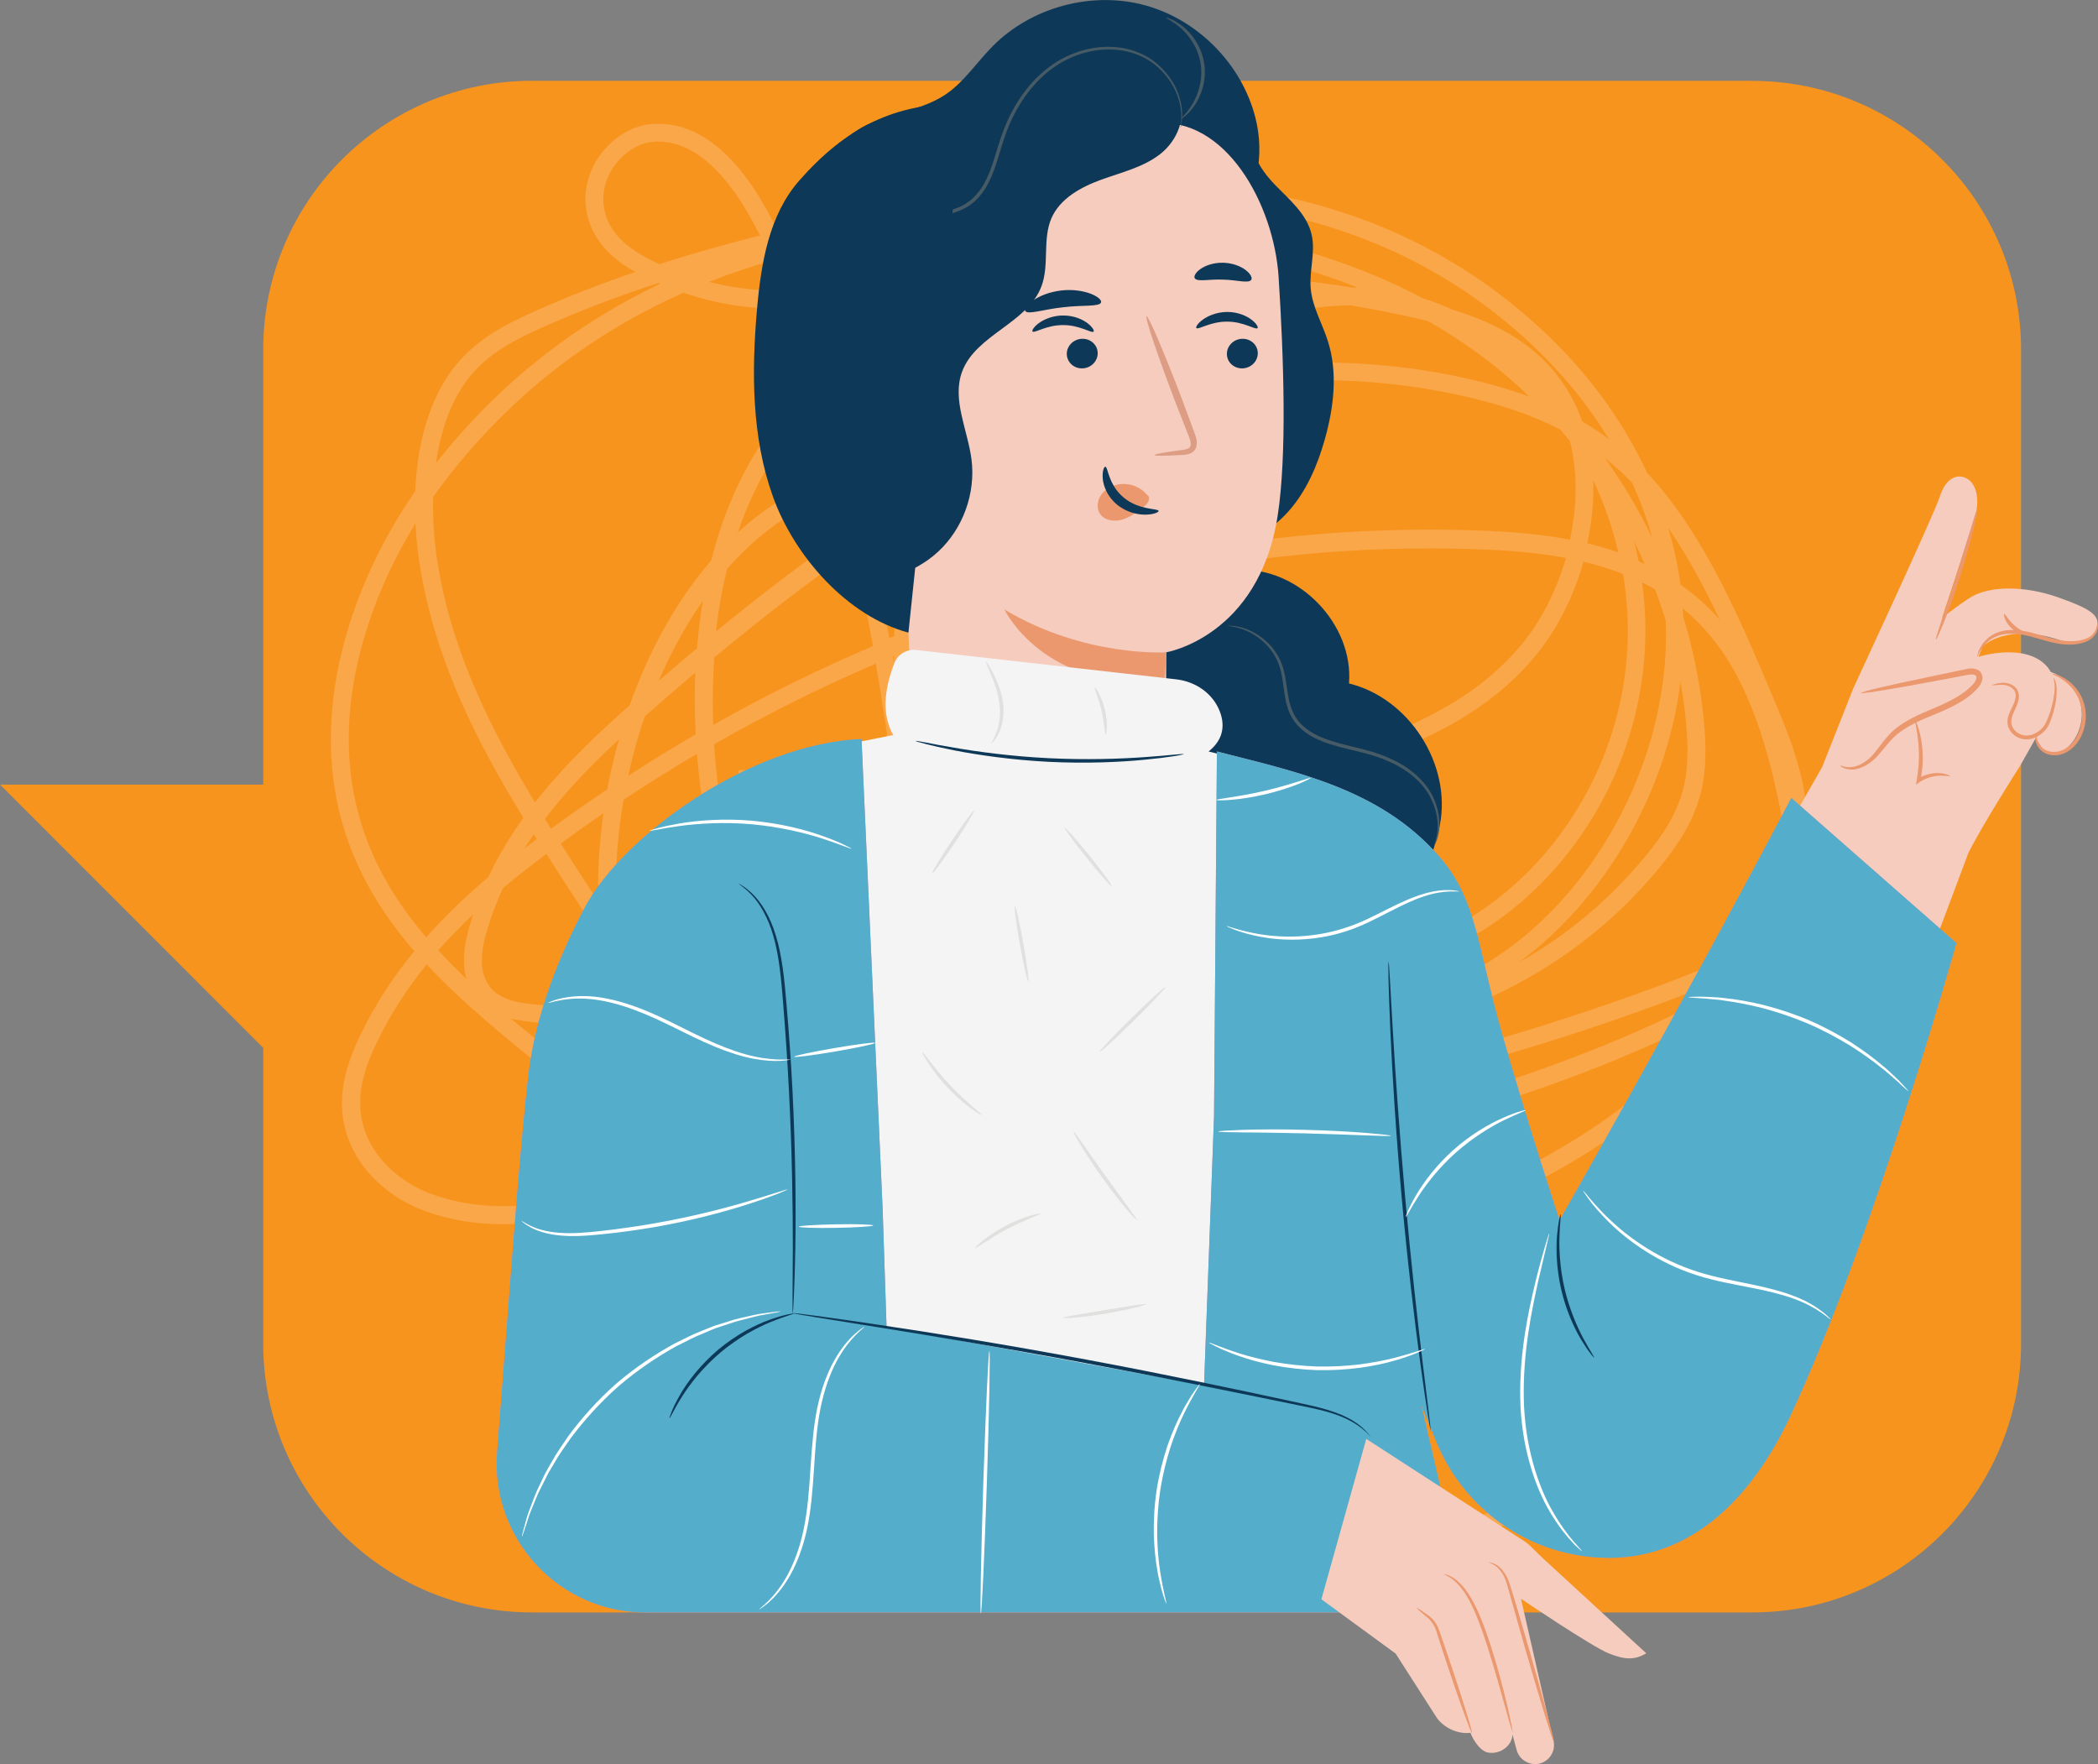 <?xml version="1.0" encoding="UTF-8"?>
<svg id="Layer_2" data-name="Layer 2" xmlns="http://www.w3.org/2000/svg" viewBox="0 0 218.71 183.9">
  <rect x="0" y="0" width="218.71" height="183.9" fill="#808080" stroke="none"/>
  <defs>
    <style>
      .cls-1 {
        fill: #faa74a;
      }

      .cls-1, .cls-2, .cls-3, .cls-4, .cls-5, .cls-6, .cls-7, .cls-8, .cls-9, .cls-10, .cls-11, .cls-12 {
        stroke-width: 0px;
      }

      .cls-2 {
        fill: #53adcb;
      }

      .cls-3 {
        fill: #eb986e;
      }

      .cls-4 {
        fill: #e0e0df;
      }

      .cls-5 {
        fill: #fff;
      }

      .cls-6 {
        fill: #465b65;
      }

      .cls-7 {
        fill: #f7941d;
      }

      .cls-8 {
        fill: #d189ae;
      }

      .cls-9 {
        fill: #f4f4f4;
      }

      .cls-10 {
        fill: #dd9d84;
      }

      .cls-11 {
        fill: #f5ccbd;
      }

      .cls-12 {
        fill: #0e3857;
      }
    </style>
  </defs>
  <g id="Layer_1-2" data-name="Layer 1">
    <g>
      <path class="cls-7" d="m182.67,8.42H55.47c-15.48,0-28.03,12.55-28.03,28.03v45.34H0l27.44,27.45v30.82c0,15.48,12.55,28.03,28.03,28.03h127.19c15.48,0,28.03-12.55,28.03-28.03V36.46c0-15.48-12.55-28.03-28.03-28.03"/>
      <path class="cls-1" d="m121.91,144.61h0c20.97,0,41.97-9.65,57.82-27.54-1.86,6.95-3.97,13.97-6.72,20.24-3.22,7.35-7.32,13.63-12.83,17.58-2.84,2.03-5.9,3.33-9.1,4.12-3.19.79-6.52,1.07-9.84,1.07-.89,0-1.79-.02-2.68-.06-16.73-.68-33.35-6.54-48.12-16.98-3.68-2.6-7.44-6.08-10.26-10.18-1.25-1.82-2.32-3.75-3.11-5.78,4.55,4.46,9.76,8,15,10.58,9.53,4.68,19.68,6.95,29.85,6.95m-46.34-23.65c2.38-1.13,4.76-2.43,6.99-3.99,4.09,1.74,8.36,2.37,12.61,2.5,1.08,2.17,2.34,4.18,3.76,5.95-.98.05-1.96.07-2.94.07-2.63,0-5.25-.18-7.86-.61-4.28-.7-8.47-2.05-12.56-3.89,0,0,0-.02,0-.03m-.1-2.01c0-.97.07-1.96.21-2.96.14-.96.33-1.87.58-2.74,1.39,1.06,2.84,2,4.35,2.79-1.65,1.09-3.39,2.04-5.15,2.9m8.83-3.28c1.27-1.01,2.49-2.13,3.61-3.37,1.34.35,2.7.45,4.03.45.18,0,.37,0,.55,0,.52,1.67,1.12,3.28,1.79,4.83-3.42-.17-6.78-.7-9.98-1.91m9.56-4.83c-.12-.43-.23-.86-.34-1.29,4.67.24,9.33.4,14,.47-4.26.26-8.53.51-12.79.77-.29.02-.58.04-.87.05m-4.6-.14c.33-.43.66-.87.97-1.33.45.03.9.05,1.35.08.12.49.24.97.37,1.45h-.01c-.92,0-1.81-.05-2.68-.2m-1.94-.54c-.3-.12-.6-.26-.88-.41-.36-.2-.72-.42-1.06-.68.89.06,1.78.12,2.67.17-.23.31-.48.62-.72.92m-10.42,1.24c.39-.98.86-1.9,1.39-2.76.02-.02.03-.05.05-.08,1.36.11,2.72.21,4.08.31.92,1.01,1.96,1.87,3.14,2.51.16.08.31.16.47.24-1.09,1.13-2.26,2.15-3.49,3.09-.06.05-.12.09-.18.14-.09-.04-.17-.08-.26-.12-1.81-.89-3.54-2.01-5.19-3.32m-1.49-1.24c-.72-.64-1.43-1.31-2.13-2.01,1,.08,2,.17,3,.25-.32.57-.61,1.15-.87,1.76m-2.22,9.7c-2.72-3.65-4.97-7.75-6.55-12.29,1.29.12,2.57.23,3.86.34,1.35,1.47,2.74,2.84,4.21,4.09-.38,1.17-.68,2.42-.86,3.73-.16,1.09-.23,2.17-.23,3.23,0,.29,0,.57.02.86-.09.04-.18.08-.27.12-.05-.03-.11-.05-.17-.08m-3.57-1.92c-5.67-3.24-11.13-7.32-16.38-11.75.75.18,1.49.28,2.18.35h0c3.06.29,6.13.57,9.2.85,1.25,3.81,2.95,7.33,5,10.55m9.94-11.15c.23-.29.46-.57.7-.85.2.32.4.64.61.95-.44-.03-.87-.07-1.31-.1m23.37,20.18c5.89-.61,11.74-1.85,17.51-3.08,19.85-4.25,40.21-8.7,58.9-18.49-.77.99-1.56,1.93-2.37,2.81-7.44,8.08-16.19,13.28-25.53,16.74-9.34,3.45-19.27,5.15-29,6.18-2.13.23-4.26.42-6.36.42-3.16,0-6.22-.43-9.08-1.82-1.45-.7-2.81-1.63-4.07-2.76m80.09-23.59c.15-.09.3-.17.45-.26-.94,3.27-1.81,6.56-2.65,9.79-.14.17-.27.34-.41.5-15.75,19.09-37.18,29.34-58.5,29.34-9.89,0-19.75-2.21-29.03-6.76-6.06-2.98-12.06-7.28-16.98-12.82,0,0,0-.01,0-.02,3.87,1.65,7.85,2.88,11.94,3.56,2.72.45,5.44.64,8.16.64,1.5,0,3-.06,4.5-.16,1.69,1.75,3.6,3.19,5.71,4.21,3.19,1.54,6.56,2,9.88,2h0c2.21,0,4.41-.2,6.55-.43,9.81-1.04,19.89-2.75,29.45-6.29,9.55-3.53,18.59-8.9,26.25-17.22,1.66-1.81,3.27-3.85,4.69-6.08m2.79-1.64c.26-.16.51-.31.77-.47-.21,1.24-.51,2.45-.92,3.61-.48,1.36-1.1,2.62-1.82,3.81.62-2.32,1.27-4.65,1.96-6.95m-119.79,3.92c-.45-1.51-.82-3.07-1.11-4.67,1.22,1.68,2.48,3.32,3.78,4.87.01.02.03.03.04.05-.9-.08-1.81-.16-2.71-.24m15.55-1.11c1.36-1.32,2.89-2.48,4.51-3.51.07-.04.13-.08.2-.13.67.6,1.37,1.14,2.09,1.64.69.47,1.4.9,2.13,1.26.05.36.1.71.16,1.07-.43.91-.9,1.77-1.4,2.58-1.99-.12-3.97-.25-5.96-.39-.54-.65-1.05-1.38-1.52-2.16-.07-.12-.14-.24-.22-.36m15.69,14.95c1.88,0,3.76-.08,5.61-.19,23.56-1.33,47.01-6.21,69.72-14.52,3.28-1.2,6.6-2.52,9.87-4.06-.25.43-.5.85-.76,1.27-19.27,10.88-40.63,15.58-61.65,20.07-6.27,1.34-12.57,2.67-18.82,3.19-1.49-1.66-2.81-3.6-3.96-5.76m-52.35,4.95c-1.78-.65-3.64-1.82-5.02-3.4-1.39-1.59-2.32-3.56-2.37-5.93v-.18c0-2.17.78-4.32,1.74-6.29,1.45-3.01,3.22-5.69,5.19-8.13,1.96,2.11,4.05,4.03,6.12,5.82,6.48,5.59,13.33,10.75,20.58,14.55-.12.05-.23.1-.35.15-6.02,2.5-12.3,4.69-18.36,4.69h-.02c-2.54,0-5.05-.38-7.51-1.28h0Zm43.06-24.54c.68-.38,1.37-.73,2.06-1.07.05.9.11,1.8.2,2.7-.28-.17-.55-.34-.82-.53-.49-.34-.98-.71-1.45-1.1m98.83-1.4s.06-.03.09-.05c0,.14-.02.28-.03.42-.07.05-.15.1-.22.14.05-.17.11-.35.17-.52m-94.95-.51c.36-.16.73-.31,1.09-.47-.22,1.25-.51,2.48-.87,3.67-.09-.98-.16-1.95-.21-2.92,0-.1,0-.19-.01-.28m-46.2,1.09c1.16-1.33,2.39-2.58,3.66-3.78-.09.26-.17.52-.25.78-.38,1.23-.72,2.6-.72,4.01,0,.65.07,1.31.26,1.95-1-.95-1.99-1.94-2.94-2.97m143.14-1.71c.98-.58,1.95-1.19,2.91-1.82.43-.29.86-.58,1.29-.89-1.39,1.03-2.79,2.01-4.2,2.96,0-.08,0-.17,0-.25m-93.84-.64c.33-.13.66-.25.99-.37,2.79-1.02,5.58-2.04,8.37-3.07,1.04.83,2.13,1.58,3.25,2.26.86.52,1.73,1,2.62,1.44-.48.56-.98,1.1-1.5,1.6-3.31,3.2-7.3,5.05-11.27,5.05h0c-.61,0-1.23-.04-1.84-.13h0c-.72-.11-1.44-.27-2.14-.5.71-2.02,1.2-4.12,1.52-6.27m11.42-4.19c2.73-1,5.47-2,8.2-3.01-.84,2.19-1.93,4.2-3.22,5.98-.97-.47-1.91-.98-2.83-1.54-.74-.45-1.45-.92-2.15-1.43m-53.98.04c1.48-1.24,3-2.43,4.53-3.57.52.82,1.05,1.63,1.57,2.44,1.33,2.06,2.69,4.14,4.08,6.19.07.71.16,1.41.26,2.11.29,1.97.7,3.88,1.21,5.72-2.82-.26-5.63-.52-8.45-.78h0c-1.11-.1-2.26-.3-3.18-.75-.46-.22-.86-.5-1.19-.85-.33-.35-.6-.79-.79-1.36-.17-.5-.24-1.04-.24-1.62,0-1.11.28-2.32.64-3.46.44-1.42.97-2.77,1.56-4.06m2.26-4.18c.31-.49.63-.98.96-1.45.1.16.21.33.31.5-.42.32-.85.64-1.27.96m3.76-.49c1.47-1.08,2.96-2.13,4.46-3.16-.36,2.57-.56,5.19-.56,7.8,0,.47,0,.94.02,1.41-.77-1.17-1.53-2.34-2.29-3.51-.54-.84-1.09-1.69-1.63-2.54m33.39,8.1c0-.26,0-.51,0-.77,0-4.58.45-9.15,1.33-13.58.28,2.66.46,5.33.46,7.96,0,1.96-.1,3.9-.33,5.79-.48.19-.97.39-1.46.6m3.4-1.34c.16-1.66.24-3.35.24-5.04,0-3.52-.31-7.09-.75-10.57.32,1.05.69,2.08,1.12,3.08,1.7,4,4.09,7.21,6.88,9.79-2.46.9-4.93,1.81-7.39,2.71-.03.01-.07.03-.1.04m-30.24-11.33c2.52-1.67,5.08-3.27,7.66-4.79.54,6.81,2.01,13.58,4.16,19.73.71,2.02,1.52,4.07,2.51,5.96-.68.75-1.32,1.54-1.91,2.38-2-.16-4-.32-6-.5-.43-.48-.85-.97-1.27-1.47-2-2.38-3.9-4.98-5.75-7.66-.13-1.47-.2-2.95-.2-4.43,0-3.09.28-6.19.8-9.22m-8.19,1.99c.33-.44.67-.87,1.02-1.29,2.06-2.53,4.35-4.84,6.7-7.01-.12.42-.23.83-.34,1.26-.33,1.3-.63,2.62-.88,3.96-1.98,1.32-3.93,2.69-5.87,4.11-.21-.34-.42-.67-.63-1.01m101.44,14.99s.09-.07.14-.1c4.79-3.49,9.06-8.53,12.14-14.44,2.34-4.5,4-9.51,4.66-14.75.24,1.34.42,2.69.56,4.07.1,1.04.17,2.1.17,3.13,0,1.25-.1,2.48-.37,3.64-.64,2.79-2.19,5.11-3.91,7.2-3.98,4.86-8.5,8.5-13.39,11.25m30.46-7.21c.39-1.05.8-2.08,1.22-3.09,3.09-7.45,7.02-13.93,12.41-18.22.48-.38,1.02-.74,1.54-.98.52-.25,1.02-.38,1.42-.38h0c.24,0,.45.04.65.13.2.09.38.22.58.45.23.27.39.58.51.94.11.36.17.79.17,1.25,0,1.58-.7,3.58-1.53,5.03-3.9,6.86-9.12,11.89-14.97,15.8-.62.41-1.25.81-1.88,1.2-.02-.71-.06-1.42-.11-2.12m-121.49-18.51c.14-.12.28-.25.42-.37,1.6-1.41,3.21-2.8,4.84-4.18-.04.94-.06,1.88-.06,2.82,0,1.2.03,2.41.09,3.62-2.36,1.37-4.71,2.81-7.03,4.32.15-.69.31-1.37.49-2.05.36-1.41.78-2.79,1.24-4.15m7.21,2.92c5.52-3.16,11.15-5.96,16.87-8.41.37,2.14.72,4.29,1.05,6.44.05.3.09.6.13.9-1.66,6.02-2.52,12.41-2.52,18.8,0,.53,0,1.06.02,1.58-1.15.54-2.3,1.12-3.42,1.77-1.71-1.73-3.23-3.84-4.46-6.21-1.88-3.63-3.08-7.86-3.27-12.25l-1.85.08c.28,6.23,2.43,12.12,5.72,16.66.7.96,1.45,1.87,2.24,2.7-1.03.66-2.03,1.38-2.99,2.16-.43.36-.85.72-1.26,1.1-.81-1.64-1.51-3.41-2.13-5.19-2.19-6.26-3.66-13.21-4.12-20.15m18.63-9.14s.08-.03.12-.05c0,.27,0,.54.01.81-.04-.25-.09-.51-.13-.76m1.98-.8c.24-.1.49-.19.73-.29-.25.56-.49,1.12-.73,1.69,0-.26,0-.53,0-.79,0-.2,0-.41,0-.61m80.42-3.31c-.01-.3-.03-.6-.05-.91,1.36,1.12,2.62,2.44,3.77,4.01,3.67,5.03,5.56,12.06,6.79,19.08.17.95.33,1.92.46,2.89-.36,3-1.26,5.91-2.52,8.65-3.9,1.98-7.93,3.61-11.93,5.08-22.54,8.25-45.81,13.1-69.18,14.42-1.88.11-3.77.19-5.64.19-.26,0-.52,0-.78,0-.04-.09-.09-.18-.13-.28-.68-1.49-1.28-3.07-1.81-4.7.14,0,.29-.02.43-.03,7.51-.45,15.01-.9,22.51-1.35,9.76-.59,20.02-1.4,29.68-4.29,9.66-2.89,18.74-7.87,26.02-16.76,1.78-2.18,3.54-4.75,4.28-7.96.31-1.34.42-2.7.42-4.06,0-1.12-.07-2.23-.18-3.31-.36-3.69-1.09-7.25-2.12-10.66m-106.82,6.64c1.09-2.54,2.36-4.94,3.79-7.13.27-.41.54-.82.82-1.21-.28,1.62-.48,3.28-.62,4.95-1.34,1.12-2.67,2.25-4,3.4m29.61-4.56c4.56-1.7,9.17-3.16,13.82-4.4.7,1.23,1.33,2.53,1.88,3.9,1.62,4.04,2.53,8.57,2.53,13.08,0,2.28-.23,4.55-.72,6.75-.12.55-.26,1.1-.41,1.64-3.55,1.3-7.1,2.61-10.66,3.91-2.93-2.51-5.4-5.7-7.15-9.79-1.08-2.53-1.79-5.24-2.17-8.06.22-.65.45-1.3.7-1.94.66-1.74,1.39-3.43,2.18-5.08m36.2,35.82c6.19,0,12.38-1.12,18.16-4.15,9.33-4.91,17.28-15.48,18.69-28.46.14-1.31.21-2.61.21-3.9,0-1.7-.12-3.38-.34-5.03.46.23.91.47,1.35.73.4,1.06.77,2.14,1.11,3.23.02.48.03.97.03,1.45,0,6.7-1.81,13.23-4.77,18.91-2.95,5.68-7.06,10.51-11.59,13.8-5.02,3.65-10.49,5.84-16.19,7.18-5.7,1.34-11.61,1.83-17.45,2.07-3.83.16-7.65.23-11.48.23h0c-6.35,0-12.71-.2-19.07-.53-.18-.84-.34-1.68-.48-2.53.06-.13.11-.26.17-.39.83.28,1.68.48,2.55.61h0c.7.1,1.4.15,2.1.15,4.56,0,8.98-2.11,12.57-5.57.68-.66,1.33-1.37,1.95-2.12,3.67,1.6,7.54,2.62,11.27,3.27,3.7.65,7.47,1.06,11.24,1.06m-17.6-13.43c7.8-2.86,15.61-5.72,23.42-8.58,3.44-1.26,6.98-2.58,10.36-4.4,3.38-1.82,6.59-4.14,9.31-7.4,2.25-2.69,4.03-6.17,5.09-9.9,1.1.26,2.19.58,3.25.96.29.1.58.21.87.33.33,1.94.5,3.92.5,5.93,0,1.23-.06,2.46-.2,3.7-1.32,12.33-8.95,22.42-17.71,27.01-5.46,2.87-11.33,3.94-17.3,3.94-3.64,0-7.3-.4-10.92-1.03-3.48-.61-7.05-1.54-10.43-2.97,1.57-2.23,2.86-4.79,3.75-7.58m-42.43-20.3c4.75-3.95,9.6-7.72,14.56-11.16.72,3.3,1.38,6.63,1.99,9.97-5.65,2.39-11.2,5.13-16.65,8.21-.03-.86-.05-1.72-.05-2.58,0-1.49.05-2.98.15-4.45m39.5-6.96c11.56-2.92,23.32-4.41,35.08-4.41,2.05,0,4.11.05,6.16.14,2.67.12,5.39.36,8.05.86-1,3.46-2.66,6.68-4.69,9.1-2.55,3.04-5.54,5.22-8.77,6.96-3.23,1.74-6.69,3.04-10.12,4.29-7.39,2.71-14.78,5.42-22.17,8.12.04-.15.07-.31.11-.46.52-2.34.76-4.75.76-7.15,0-4.76-.96-9.51-2.67-13.77-.51-1.28-1.1-2.51-1.74-3.69m56.87-3.06c-.14-.69-.29-1.38-.47-2.06.38.77.75,1.55,1.1,2.35-.21-.1-.42-.19-.63-.29m4.36,2.44c-.28-2.05-.72-4.03-1.29-5.94,1.13,1.63,2.18,3.39,3.17,5.22.77,1.42,1.5,2.89,2.21,4.38-1.26-1.43-2.64-2.64-4.09-3.66M44.42,97.7c-.53-.63-1.06-1.27-1.56-1.93-2.62-3.46-4.71-7.38-5.76-12-.51-2.22-.74-4.47-.74-6.72,0-7.93,2.91-15.91,6.95-22.49.08,1.64.26,3.26.53,4.83,1.66,9.74,5.97,18.11,10.72,25.86-1.37,1.92-2.61,3.97-3.67,6.2-2.25,1.91-4.44,3.98-6.47,6.27m55.04-33.79c1.8-3.39,3.86-6.57,6.07-9.55.56.41,1.1.86,1.63,1.34,1.43,1.29,2.73,2.84,3.88,4.58-3.89,1.05-7.75,2.26-11.58,3.63m-8.84-7.78c1.68-1.13,3.38-2.23,5.09-3.27-1.42,4.28-2.31,8.87-2.5,13.44-.17.07-.33.14-.5.2-.63-3.48-1.33-6.94-2.09-10.37m-14.82,3.15c2.08-2.36,4.38-4.33,6.85-5.81,1.58-.95,3.24-1.68,4.94-2.2.32,1.34.63,2.68.94,4.03-4.74,3.25-9.36,6.79-13.89,10.51.25-2.23.64-4.41,1.16-6.53m22.4-7.92c.18-.1.36-.21.54-.31,1.81.49,3.57,1.24,5.25,2.27-2.62,3.55-5.04,7.38-7.1,11.53-.6.23-1.2.46-1.79.69.3-4.86,1.41-9.74,3.11-14.18m-8.81-.55c1.39-.29,2.79-.44,4.19-.44.8,0,1.6.05,2.4.15-1.95,1.17-3.89,2.39-5.8,3.67-.26-1.13-.52-2.25-.79-3.38m76.07,5.81c.41-1.88.63-3.81.63-5.72,0-.29,0-.58-.02-.87,1.12,2.38,2.02,4.9,2.62,7.53-1.07-.37-2.15-.68-3.24-.95m6.82-.48c-1.43-2.98-3.1-5.78-4.95-8.38.58.46,1.15.95,1.71,1.47.38.35.75.72,1.11,1.1.85,1.86,1.56,3.8,2.12,5.82m-71.32-6.33c1.41-.77,2.84-1.51,4.27-2.2.86.36,1.74.64,2.64.84-.8.93-1.58,1.89-2.34,2.86-.14.18-.27.35-.41.53-1.33-.83-2.72-1.51-4.15-2.02m-1.58-1.25c.28-.6.57-1.2.87-1.78.28-.54.57-1.08.86-1.6.09.07.19.14.28.21.57.43,1.15.82,1.76,1.17-1.26.64-2.52,1.3-3.76,1.99m8.25-2.08c1.1-.5,2.21-.98,3.32-1.43-.56.58-1.11,1.17-1.66,1.77-.56-.08-1.11-.19-1.67-.34m-30.72,9.02c.92-2.69,2.09-5.24,3.53-7.57,1.41-2.28,3-4.26,4.75-5.99.69,2.5,1.35,5.01,1.97,7.53-1.88.56-3.71,1.37-5.45,2.41-1.69,1.02-3.29,2.23-4.8,3.62m38.37-12.06c1.92-.66,3.87-1.24,5.83-1.73-1.46,1.76-3.13,3.16-4.95,4.04-1.43.7-2.91,1.07-4.42,1.17,1.15-1.21,2.33-2.38,3.54-3.48m8.61-2.38c4.59-.96,9.23-1.44,13.87-1.44,4.89,0,9.78.53,14.61,1.6,3.51.78,7.01,1.86,10.27,3.53.35.4.69.81,1.02,1.22.4,1.58.59,3.24.59,4.94,0,1.77-.21,3.56-.59,5.33-2.82-.54-5.66-.79-8.42-.91-2.08-.09-4.16-.14-6.25-.14-12.1,0-24.19,1.56-36.06,4.6-1.31-2.07-2.82-3.91-4.53-5.46-.57-.52-1.16-1-1.76-1.45.11-.14.22-.29.34-.43.99-1.26,2.01-2.5,3.07-3.69.32.02.63.03.95.03,2.03,0,4.06-.44,5.97-1.38,2.73-1.34,5.07-3.58,6.92-6.35m-4.97-.69c1.24-.96,2.5-1.85,3.78-2.67.48-.31.97-.61,1.45-.9-.13.29-.27.57-.41.84-.31.61-.64,1.2-.99,1.77-.3.07-.6.13-.9.21-.98.23-1.96.48-2.93.75m-32.2.15c2.33-2.03,4.89-3.65,7.59-4.96.08.24.17.47.26.7,1.21,3.05,2.99,5.66,5.12,7.69-.37.65-.73,1.31-1.08,1.99-.48.94-.94,1.9-1.37,2.89-1.21-.21-2.42-.31-3.64-.31h0c-1.55,0-3.1.16-4.63.49-.7-2.85-1.45-5.68-2.24-8.49m40.02-5.13c4.54-2.27,9.27-3.57,14.03-3.58,2.41.4,4.81.87,7.2,1.43.29.07.58.14.88.21,1.87,1.06,3.7,2.24,5.48,3.56,1.75,1.29,3.45,2.73,5.08,4.31-2.19-.81-4.42-1.42-6.63-1.91-4.95-1.1-9.98-1.64-15.01-1.64-4.21,0-8.42.38-12.59,1.15.08-.14.15-.29.23-.44.5-.99.95-2.02,1.34-3.09m-30.74-.6c4.26-1.82,8.81-2.9,13.33-3.53-3.17,3.31-6.13,6.93-8.67,11.05-1.79-1.8-3.31-4.07-4.37-6.73-.1-.26-.2-.52-.29-.79m-50.87,16.99c.39-.55.78-1.08,1.18-1.6,7.05-9.21,15.59-15.54,24.91-19.68,3.26,1.11,6.64,1.66,10.02,1.66h0c.35,0,.69,0,1.04-.02.09.26.17.53.25.79.73,2.31,1.42,4.64,2.09,6.98-2.13,1.99-4.07,4.31-5.75,7.04-2.15,3.47-3.7,7.34-4.75,11.45-1.16,1.35-2.24,2.8-3.25,4.34-2.12,3.25-3.89,6.9-5.26,10.78-3.19,2.82-6.41,5.85-9.24,9.34-.21.26-.41.51-.62.77-4.54-7.49-8.54-15.45-10.09-24.57-.35-2.06-.54-4.21-.54-6.35,0-.31,0-.62.01-.93m82.37-18.81c.22-.82.41-1.65.57-2.49,1.83.08,3.65.21,5.47.39-2.04.51-4.06,1.22-6.04,2.1m-15.23-2.07c3.6-.36,7.21-.54,10.82-.54,1.03,0,2.07.01,3.11.04-.24,1.25-.57,2.48-.96,3.67-1.2.62-2.37,1.31-3.54,2.06-2.56,1.64-5.03,3.55-7.39,5.68-3.08,1.07-6.12,2.33-9.11,3.76-.93-.45-1.83-1-2.69-1.65-.15-.11-.3-.23-.45-.35,2.91-4.79,6.43-8.91,10.22-12.66m-28.09,1.11c3.01-.28,6-1,8.88-2.13.11,1.32.35,2.62.68,3.88-2.67,1.27-5.22,2.84-7.59,4.79-.6-2.07-1.22-4.14-1.86-6.19-.04-.12-.07-.24-.11-.35m-38.77,16.29c.15-1.04.35-2.06.61-3.03.62-2.31,1.58-4.39,2.92-6.04,1.96-2.42,4.59-3.78,7.31-5.01,4.06-1.83,8.19-3.39,12.36-4.75.06.03.12.05.18.08-8.69,4.14-16.69,10.21-23.4,18.74m28.5-18.94c2.14-.84,4.32-1.58,6.52-2.21.43,1.03.84,2.08,1.21,3.14-.14,0-.27,0-.41,0-2.46,0-4.92-.31-7.33-.93m54.44-.74c.1-.81.16-1.62.19-2.44,4.41.89,8.77,2.09,12.99,3.77-.21,0-.41,0-.62,0-4.17-.68-8.36-1.12-12.57-1.32m-13.94.22c1.52-1.42,3.07-2.79,4.63-4.13,2.56.3,5.11.66,7.66,1.12-.02.91-.1,1.82-.21,2.72-1.13-.04-2.27-.05-3.4-.05-2.9,0-5.79.11-8.68.34m-32.17-2.18c3.66-.95,7.38-1.64,11.14-2.09-.24,1.08-.37,2.21-.38,3.34-3.05,1.27-6.22,2.03-9.41,2.29-.41-1.18-.86-2.37-1.34-3.54m13.11-2.3c1.52-.15,3.04-.26,4.56-.34-1.61,1.18-3.29,2.19-5.02,3.04.07-.94.22-1.84.46-2.7m7.71-.45c.73-.02,1.46-.02,2.19-.02,3.78,0,7.55.2,11.28.56-1.72,1.5-3.42,3.05-5.08,4.68-5.32.58-10.82,1.71-15.98,3.88-.32-1.26-.53-2.58-.59-3.88,2.87-1.32,5.63-3.06,8.18-5.21m-3.97-1.7c1.24-.2,2.48-.38,3.72-.54-.15.14-.3.27-.46.4-1.09.03-2.18.07-3.26.14m29.46,2.09c-.03-.99-.11-1.97-.24-2.95,3.91.54,7.76,1.4,11.49,2.65,7.15,2.4,13.9,6.23,20.01,12,2.92,2.76,5.66,6.03,7.91,9.72-.9-.66-1.82-1.26-2.76-1.8-.22-.62-.47-1.23-.76-1.83-1.66-3.43-4.18-5.77-6.99-7.4-1.86-1.08-3.85-1.86-5.83-2.46-1.02-.47-2.05-.87-3.1-1.2-6.3-3.33-12.98-5.4-19.73-6.73m-7.59-1.22c.16-.14.33-.28.49-.42.65-.55,1.36-1.08,2.05-1.47.21-.12.41-.22.61-.3.77.06,1.53.13,2.29.22.15.94.24,1.88.28,2.84-1.91-.34-3.82-.63-5.73-.87m-15.09-1.78c3.86-.42,7.73-.66,11.57-.66h0c1.16,0,2.32.02,3.48.07-.23.18-.45.36-.66.54-.6.51-1.21,1.02-1.81,1.54-4.34-.48-8.76-.75-13.2-.75h-.12c.11-.11.22-.22.33-.33l.41-.41h0Zm-8.31-.72c.95-.81,2.07-1.23,3.11-1.23h.02c.65,0,1.27.16,1.82.49-1.65.22-3.31.47-4.95.74m-28.82,6.92c-.42-.2-.84-.41-1.26-.63-1.03-.54-2.07-1.23-2.89-2.09-.81-.87-1.41-1.88-1.62-3.18-.05-.3-.07-.6-.07-.89,0-1.55.66-3,1.65-4.08.99-1.09,2.3-1.78,3.47-1.88.2-.02.4-.03.6-.03,1.57,0,3.01.54,4.39,1.53,2.07,1.48,3.96,3.99,5.56,6.98.23.42.44.85.66,1.28-3.51.89-7.02,1.88-10.5,2.99m-.1-14.63h0c-.25,0-.51.01-.77.03-1.74.16-3.41,1.09-4.68,2.47-1.26,1.38-2.13,3.25-2.14,5.33,0,.39.03.79.1,1.19.27,1.71,1.09,3.09,2.1,4.16.91.96,1.98,1.69,3.01,2.26-3.62,1.23-7.21,2.62-10.76,4.22-2.77,1.25-5.72,2.73-7.99,5.53-1.54,1.9-2.6,4.22-3.27,6.72-.55,2.03-.84,4.19-.94,6.38-4.97,7.21-8.78,16.46-8.79,25.86,0,2.38.25,4.77.78,7.14,1.12,4.92,3.35,9.09,6.1,12.71.58.77,1.19,1.52,1.82,2.24-2.13,2.59-4.04,5.47-5.61,8.72-1,2.08-1.92,4.48-1.93,7.1,0,.07,0,.14,0,.22.05,2.85,1.2,5.27,2.83,7.12,1.63,1.85,3.73,3.16,5.78,3.92,2.68.98,5.41,1.39,8.14,1.39h0c6.51,0,12.99-2.31,19.09-4.84.39-.16.79-.33,1.19-.5.25.31.5.62.76.93.24.29.48.57.73.85.81,3.59,2.41,6.91,4.46,9.88,2.98,4.33,6.9,7.93,10.72,10.64,15.04,10.63,32,16.62,49.11,17.32.91.04,1.83.06,2.76.06,3.43,0,6.9-.29,10.29-1.13,3.38-.84,6.68-2.23,9.73-4.41,5.92-4.25,10.15-10.83,13.45-18.34,3.3-7.51,5.66-15.98,7.76-24.09.02-.06.03-.12.05-.19,1.92-2.39,3.76-5.04,4.9-8.27.63-1.78,1.01-3.64,1.22-5.53,2.55-1.65,5.05-3.43,7.52-5.35.45-.36.9-.69,1.31-.93.41-.23.76-.35,1.06-.35h.16s0,.01,0,.01c.13,0,.42.16.64.46.23.29.37.68.37,1.01,0,.15-.03.29-.08.42l1.71.72c.16-.37.22-.76.22-1.13,0-.81-.3-1.55-.75-2.14-.45-.58-1.07-1.06-1.87-1.17h0c-.13-.02-.27-.03-.4-.03-.75,0-1.41.26-1.98.59-.23.13-.45.27-.66.42,4.37-3.55,8.28-7.89,11.38-13.35.94-1.67,1.76-3.85,1.77-5.94,0-.61-.07-1.21-.25-1.79-.18-.58-.46-1.13-.87-1.61-.36-.41-.78-.73-1.23-.93-.45-.2-.93-.29-1.4-.29h0c-.78,0-1.53.23-2.22.55-.69.33-1.33.75-1.9,1.21-5.69,4.54-9.71,11.2-12.86,18.7.08-.83.13-1.68.13-2.52,0-1.15-.08-2.32-.25-3.49-.55-3.75-1.96-7.11-3.31-10.32-1.92-4.55-3.89-9.2-6.22-13.5-1.99-3.67-4.23-7.09-6.93-9.95-2.66-5.74-6.47-10.68-10.64-14.61-6.31-5.96-13.31-9.93-20.69-12.41-4.22-1.42-8.56-2.34-12.96-2.88-.63-.42-1.33-.62-2.02-.62h-.03c-.53,0-1.05.1-1.54.27-2.13-.16-4.26-.23-6.41-.23-4.16,0-8.34.28-12.51.75-.42-.52-.91-.95-1.44-1.27-.86-.52-1.83-.77-2.8-.77h0c-2.28,0-4.57,1.32-5.94,3.58-2.62.48-5.23,1.02-7.8,1.6-1.95.44-3.91.89-5.86,1.37-.8-1.66-1.68-3.24-2.65-4.67-1.27-1.87-2.7-3.47-4.32-4.63-1.62-1.16-3.46-1.87-5.46-1.87"/>
      <path class="cls-12" d="m130.71,13.22c-.8,2.08.58,4.35,2.12,5.96,1.55,1.61,3.43,3.13,3.91,5.31.41,1.83-.27,3.73-.1,5.6.17,1.91,1.2,3.62,1.78,5.45,1.06,3.3.63,6.91-.31,10.25-.77,2.74-1.92,5.43-3.82,7.55-1.89,2.12-4.62,3.62-7.46,3.57-.8-.01-1.68-.19-2.2-.8-.46-.53-.56-1.27-.64-1.96-1.63-14.32-1.63-28.82,0-43.14"/>
      <path class="cls-12" d="m129.21,59.41c6.19-.27,11.91,5.66,11.42,11.84,6.27,1.53,10.7,8.43,9.47,14.76-.4,2.09-1.33,4.08-1.46,6.21-.14,2.32.68,4.57,1.13,6.85.81,4.12.37,8.48-1.24,12.36-.98,2.36-2.8,4.79-5.35,4.86-1.73.05-3.33-1.07-4.3-2.51-.96-1.44-1.39-3.17-1.73-4.86-1.11-5.56-1.44-11.28-2.96-16.74-1.53-5.46-4.49-10.84-9.43-13.63-2.73-1.54-6-2.26-8.17-4.52-2.27-2.37-2.79-6.13-1.61-9.18,1.19-3.06,3.9-5.39,6.98-6.52"/>
      <path class="cls-12" d="m86.34,18.32c-.08-2.65,2.37-4.69,4.83-5.66,2.46-.97,5.2-1.34,7.4-2.81,1.94-1.31,3.25-3.35,4.9-5.02,4.04-4.09,10.34-5.79,15.89-4.28,5.55,1.51,10.12,6.18,11.52,11.75.95,3.77.3,8.22-2.67,10.73-3.45,2.91-8.56,2.26-12.98,1.36-4.42-.9-9.42-1.8-13.1.8-2.22,1.56-3.5,4.11-4.86,6.47-1.36,2.35-3.07,4.76-5.64,5.64-2.57.89-6.06-.64-6.16-3.36"/>
      <path class="cls-11" d="m96.77,18.86c-2.28.25-4,2.2-3.95,4.5l2.64,59.8c.11,7.06,10.43,11.03,17.99,10.86,7.64-.18,7.88-3.92,7.98-10.64.16-11.23.15-15.44.15-15.38,0,0,9.64-1.62,11.61-14.22.98-6.26.64-16.53.1-24.92-.49-7.55-5.52-16.81-13.04-16l-23.48,5.99h0Z"/>
      <path class="cls-12" d="m131.12,36.77c.03.85-.66,1.58-1.55,1.63-.89.05-1.64-.6-1.67-1.45-.03-.85.66-1.58,1.55-1.63.89-.05,1.64.6,1.67,1.45h0Z"/>
      <path class="cls-12" d="m131.08,34.21c-.2.21-1.43-.69-3.16-.68-1.73-.02-3.01.88-3.2.67-.09-.09.11-.48.67-.88.54-.4,1.48-.8,2.56-.8,1.08,0,1.99.4,2.52.81.54.41.72.79.62.88h0Z"/>
      <path class="cls-12" d="m114.43,36.77c.03.85-.66,1.58-1.55,1.63-.89.05-1.63-.6-1.67-1.45-.03-.85.66-1.58,1.55-1.63.89-.05,1.64.6,1.67,1.45h0Z"/>
      <path class="cls-12" d="m114,34.57c-.2.21-1.43-.69-3.16-.68-1.74-.02-3.01.88-3.2.67-.09-.09.11-.47.66-.88.55-.4,1.48-.8,2.56-.79,1.08,0,1.99.4,2.52.81.53.41.72.79.62.89h0Z"/>
      <path class="cls-10" d="m120.34,47.44c0-.1,1.07-.29,2.82-.52.44-.05.86-.14.94-.44.1-.32-.08-.8-.3-1.31-.42-1.07-.86-2.2-1.32-3.38-1.83-4.81-3.16-8.76-2.96-8.83.19-.07,1.84,3.76,3.67,8.57.44,1.18.86,2.31,1.26,3.4.17.5.46,1.08.23,1.74-.12.33-.44.57-.73.65-.28.09-.53.09-.75.11-1.76.1-2.85.11-2.86.01h0Z"/>
      <path class="cls-3" d="m121.58,68s-8.47.56-16.87-4.46c0,0,4.11,8.64,16.71,7.43l.16-2.97h0Z"/>
      <path class="cls-3" d="m119.61,51.63c-.63-.82-1.72-1.28-2.81-1.16-.75.08-1.52.45-1.97,1.06-.46.62-.55,1.49-.13,2.07.47.66,1.45.81,2.28.57.83-.24,1.54-.79,2.22-1.33.19-.15.38-.31.49-.52.12-.21.14-.48,0-.65"/>
      <path class="cls-12" d="m115.23,48.66c.28-.02.29,1.87,1.91,3.21,1.61,1.34,3.62,1.12,3.64,1.39.03.12-.45.37-1.3.39-.83.03-2.05-.23-3.04-1.05-.99-.82-1.41-1.91-1.48-2.69-.07-.79.13-1.26.26-1.25h0Z"/>
      <path class="cls-12" d="m114.78,31.53c-.17.47-1.91.25-3.94.5-2.04.21-3.68.81-3.96.39-.12-.2.16-.65.83-1.11.66-.46,1.71-.89,2.93-1.03,1.22-.14,2.34.06,3.09.35.75.3,1.13.67,1.05.9h0Z"/>
      <path class="cls-12" d="m130.43,29.18c-.3.4-1.5-.01-2.94-.03-1.44-.07-2.66.27-2.94-.14-.12-.2.07-.6.6-.97.52-.37,1.4-.68,2.39-.65.99.03,1.85.39,2.35.79.51.4.68.81.54,1h0Z"/>
      <path class="cls-12" d="m87.98,60.28c3.46.7,7.23-.37,9.82-2.77,2.59-2.4,3.92-6.09,3.48-9.59-.39-3.09-2.06-6.24-.99-9.16,1.42-3.87,6.84-5.06,8.28-8.92.84-2.24.09-4.87,1.03-7.07.89-2.07,3.07-3.26,5.18-4.03,2.12-.77,4.39-1.29,6.17-2.68,1.78-1.38,2.89-3.99,1.74-5.93-9.39,1.13-18.65,3.38-27.51,6.68-2.05.77-4.21,1.69-5.43,3.52-1.29,1.93-1.22,4.43-1.12,6.75.53,11.3-1.19,21.89-.67,33.2"/>
      <path class="cls-6" d="m84.98,56.73s-.07-.02-.21-.07c-.14-.04-.33-.14-.57-.28-.48-.29-1.12-.88-1.57-1.86-.45-.97-.71-2.32-.41-3.82.3-1.5,1.17-3.05,2.29-4.57,1.1-1.54,2.5-3.1,3.46-5.08.47-.99.82-2.09.83-3.25.02-1.16-.35-2.32-.74-3.5-.4-1.18-.79-2.45-.74-3.81.05-1.34.44-2.69,1.15-3.89.7-1.2,1.7-2.26,2.94-2.99,1.24-.77,2.72-1.03,4.15-1.18,1.43-.16,2.86-.24,4.15-.73,1.3-.46,2.3-1.45,2.92-2.63.64-1.18,1-2.46,1.38-3.71.38-1.26.83-2.48,1.42-3.6,1.16-2.24,2.8-4.12,4.72-5.31,1.92-1.19,4.06-1.68,5.98-1.55,1.92.12,3.59.89,4.7,1.93,1.12,1.03,1.79,2.21,2.1,3.23.33,1.02.34,1.87.29,2.42-.05.56-.15.84-.15.84-.02,0,.05-.29.07-.84.03-.55-.01-1.38-.35-2.37-.33-.99-1-2.13-2.1-3.12-1.1-1-2.72-1.72-4.58-1.82-1.86-.11-3.94.38-5.8,1.55-1.86,1.17-3.45,3-4.58,5.2-.58,1.1-1.01,2.29-1.38,3.54-.38,1.25-.74,2.56-1.4,3.78-.33.61-.75,1.19-1.27,1.68-.52.49-1.16.86-1.83,1.12-1.36.51-2.82.59-4.24.75-1.42.15-2.83.41-4,1.13-1.18.69-2.14,1.71-2.82,2.86-.68,1.15-1.05,2.44-1.11,3.71-.04,1.28.32,2.51.71,3.69.39,1.18.77,2.39.74,3.61-.02,1.22-.39,2.36-.88,3.37-.99,2.03-2.41,3.59-3.52,5.1-1.12,1.51-1.98,3.01-2.3,4.46-.31,1.45-.08,2.77.34,3.72.42.96,1.02,1.55,1.48,1.85.46.31.75.38.74.41h0Z"/>
      <path class="cls-6" d="m121.57,1.84s.18.02.49.15c.3.12.72.36,1.19.72.93.71,2.01,2.09,2.29,3.92.27,1.83-.37,3.47-1.05,4.42-.34.48-.68.83-.93,1.04-.25.21-.41.3-.42.28-.05-.05.54-.49,1.13-1.46.6-.95,1.15-2.51.9-4.22-.26-1.71-1.24-3.04-2.09-3.77-.86-.75-1.54-1.01-1.51-1.07h0Z"/>
      <path class="cls-6" d="m149.45,88.24s.22-.45.36-1.33c.15-.87.08-2.2-.62-3.63-.67-1.43-2.09-2.79-3.97-3.7-.94-.46-1.98-.82-3.09-1.1-1.11-.29-2.29-.52-3.46-.9-1.17-.38-2.32-.89-3.18-1.74-.89-.82-1.32-1.98-1.5-3.02-.19-1.06-.26-2.06-.49-2.96-.23-.9-.65-1.66-1.15-2.27-1-1.23-2.21-1.8-3.04-2.07-.85-.25-1.36-.26-1.35-.29,0-.01.12-.02.36,0,.24.01.59.06,1.03.16.86.23,2.13.79,3.21,2.04.53.62.99,1.42,1.24,2.36.26.93.33,1.95.53,2.97.19,1.02.59,2.07,1.42,2.83.8.78,1.89,1.28,3.04,1.65,1.15.37,2.32.61,3.44.9,1.12.29,2.19.67,3.15,1.15,1.93.95,3.39,2.39,4.06,3.9.69,1.49.72,2.88.52,3.76-.09.45-.22.78-.32.99-.11.21-.17.32-.18.31h0Z"/>
      <path class="cls-12" d="m94.7,65.95c-6.38-1.71-11.89-7.96-14.12-14.17-2.23-6.21-2.24-13-1.66-19.58.42-4.77,1.25-9.81,4.42-13.4,4.77-5.41,9.93-8.17,17.14-7.95"/>
      <path class="cls-9" d="m131.93,79.83l-5.94-1.49c1.4-1.11,1.79-2.53,1.18-4.15-.71-1.89-2.53-3.14-4.54-3.37l-27.11-3.06c-.97-.11-1.92.43-2.27,1.34-1.2,3.05-1.24,5.57-.12,7.55h-.13s-5.22,1.04-5.22,1.04l-8.83,78.13,58-2.71-5-73.27h0Z"/>
      <path class="cls-12" d="m123.4,78.63s-.38.1-1.09.21c-.7.11-1.73.24-3,.36-2.54.25-6.07.41-9.96.22-3.89-.2-7.39-.71-9.89-1.2-1.25-.25-2.26-.48-2.95-.66-.69-.18-1.07-.29-1.06-.32,0-.03.39.04,1.09.17.7.14,1.71.33,2.96.54,2.5.43,5.99.9,9.86,1.09,3.87.19,7.39.07,9.92-.11,1.27-.09,2.29-.18,3-.25.71-.07,1.1-.09,1.11-.07h0Z"/>
      <path class="cls-4" d="m97.18,91.05c-.09-.06.82-1.57,2.03-3.38,1.21-1.81,2.25-3.23,2.34-3.17.08.06-.82,1.57-2.03,3.38-1.21,1.81-2.25,3.23-2.34,3.17h0Z"/>
      <path class="cls-4" d="m115.88,92.37c-.08.06-1.23-1.24-2.57-2.91-1.34-1.67-2.37-3.08-2.29-3.14.08-.06,1.23,1.24,2.58,2.91,1.34,1.67,2.37,3.08,2.29,3.14h0Z"/>
      <path class="cls-4" d="m107.19,102.3c-.1.02-.49-1.72-.88-3.89-.38-2.17-.61-3.93-.51-3.95.1-.02.49,1.72.88,3.89s.61,3.93.51,3.95h0Z"/>
      <path class="cls-4" d="m121.47,102.92c.07.07-1.4,1.64-3.29,3.5-1.89,1.86-3.48,3.31-3.55,3.24-.07-.07,1.4-1.64,3.29-3.5,1.89-1.86,3.48-3.31,3.55-3.24h0Z"/>
      <path class="cls-4" d="m102.33,116.23c-.05.08-1.81-.99-3.54-2.84-1.74-1.84-2.71-3.66-2.63-3.7.1-.06,1.19,1.65,2.9,3.45,1.7,1.81,3.34,3,3.27,3.1h0Z"/>
      <path class="cls-4" d="m108.47,126.51c.03.11-1.62.63-3.5,1.63-1.89.99-3.25,2.06-3.32,1.97-.06-.07,1.22-1.29,3.15-2.3,1.92-1.02,3.66-1.39,3.67-1.3h0Z"/>
      <path class="cls-4" d="m118.48,127.18s-.48-.43-1.13-1.22c-.66-.79-1.53-1.91-2.44-3.18-.91-1.28-1.68-2.46-2.21-3.34-.53-.88-.83-1.44-.78-1.47.04-.03.42.49,1,1.32.67.95,1.44,2.05,2.3,3.27.87,1.2,1.66,2.29,2.35,3.23.6.83.97,1.35.93,1.38h0Z"/>
      <path class="cls-4" d="m119.48,135.95c.02.1-1.88.6-4.28,1-2.4.4-4.37.53-4.38.43-.01-.1,1.93-.4,4.32-.8,2.39-.39,4.32-.73,4.34-.63h0Z"/>
      <path class="cls-4" d="m103.29,77.53s.29-.43.58-1.18c.3-.74.48-1.87.31-3.09-.18-1.22-.6-2.28-.92-3.04-.32-.76-.53-1.23-.48-1.25.04-.02.33.4.72,1.14.38.74.86,1.81,1.05,3.09.19,1.29-.06,2.49-.44,3.25-.37.77-.8,1.11-.83,1.08h0Z"/>
      <path class="cls-4" d="m114.12,71.68c.08-.05.74.93,1.07,2.33.33,1.4.17,2.58.08,2.56-.11,0-.12-1.14-.44-2.48-.31-1.34-.8-2.37-.71-2.42h0Z"/>
      <path class="cls-11" d="m162.98,127.35l26.98-47.4,3.25-8.22s8.41-18.09,9-19.93c.68-2.13,1.87-2.31,2.63-2.01,1.2.47,1.58,2.25,1.05,4.1-.18.64-3.45,10.57-3.45,10.57,0,0,.72-.68,2.79-2.07,2.07-1.39,5.87-1.35,9.38-.1,3.51,1.25,4.39,1.91,3.96,3.3-.17.56-.62.9-1.13,1.12-.82.35-1.76.34-2.6.06-5.65-1.93-8.16.62-8.16.62l-.43,1.08s4.25-1.36,6.67.56c.39.31.67.66.88,1.03,1.51.5,2.72,1.8,3.1,3.34.39,1.61-.16,3.4-1.37,4.53-.58.54-1.45.93-2.14.54-.36-.2-.59-.58-.81-.93-.12-.19-.24-.37-.39-.54l-1.61,2.85s-3.97,6.2-5.39,9.09l-18.57,49.49c-2.57,6.86-10.27,10.28-17.09,7.58-7.41-2.93-10.51-11.75-6.57-18.67h0Z"/>
      <path class="cls-11" d="m191.82,79.79c.95.62,2.27.2,3.13-.54.86-.74,1.44-1.76,2.24-2.56,2.4-2.4,6.42-2.63,8.71-5.14.32-.35.6-.88.33-1.27-.26-.36-.79-.31-1.22-.22-3.68.73-7.36,1.46-11.04,2.19"/>
      <path class="cls-3" d="m193.97,72.24s.41-.17,1.17-.36c.76-.19,1.87-.44,3.24-.74,1.43-.3,3.05-.65,4.82-1.02.46-.09.92-.19,1.39-.29.45-.06,1.01-.33,1.69.06.33.21.45.68.36,1-.08.33-.24.59-.43.81-.38.41-.78.78-1.24,1.1-1.84,1.27-3.85,1.79-5.46,2.64-.81.41-1.53.88-2.1,1.43-.57.55-1.01,1.18-1.49,1.71-.9,1.12-2.1,1.68-2.92,1.64-.85-.02-1.19-.41-1.17-.42.02-.06.4.23,1.15.17.75-.05,1.76-.57,2.59-1.68.43-.53.86-1.18,1.46-1.8s1.36-1.14,2.2-1.58c1.66-.9,3.67-1.45,5.36-2.63.42-.29.8-.64,1.13-.99.31-.35.42-.77.2-.89-.22-.17-.73-.07-1.2.03-.47.09-.94.18-1.4.27-1.78.33-3.41.63-4.84.89-1.38.24-2.5.43-3.27.54-.78.11-1.21.16-1.22.11h0Z"/>
      <path class="cls-3" d="m206.12,68.47c.07.04.22-.88,1.27-1.71.51-.4,1.26-.69,2.13-.7.87-.03,1.83.18,2.81.47.99.29,1.96.58,2.89.65.92.07,1.78-.05,2.43-.37.66-.32.98-.91,1.03-1.29.06-.39,0-.61-.01-.61-.04,0-.04.21-.14.57-.11.35-.4.81-1,1.07-.59.26-1.4.34-2.26.26-.87-.09-1.81-.38-2.81-.67-1-.3-2.01-.51-2.94-.46-.94.04-1.77.38-2.3.86-.54.46-.82.98-.96,1.34-.14.37-.14.59-.12.59h0Z"/>
      <path class="cls-3" d="m206.09,53.18c-.06-.01-.29.74-.66,1.97-.42,1.36-.92,2.99-1.48,4.78-.58,1.79-1.11,3.4-1.55,4.76-.4,1.22-.65,1.97-.59,1.99.05.02.39-.7.87-1.89.48-1.19,1.07-2.87,1.67-4.73.59-1.87,1.06-3.58,1.36-4.83.3-1.25.43-2.03.38-2.05h0Z"/>
      <path class="cls-3" d="m207.65,71.44s.24,0,.65-.04c.39-.03,1.06-.06,1.55.42.24.23.34.59.25.99-.07.4-.29.8-.51,1.26-.21.44-.43,1.02-.26,1.63.18.59.67,1.07,1.26,1.27.61.21,1.26.09,1.77-.18.51-.28.92-.67,1.18-1.15.45-.93.65-1.81.78-2.56.11-.75.11-1.38.02-1.8-.09-.42-.23-.62-.25-.61-.03.01.05.23.09.64.04.41,0,1-.15,1.73-.15.71-.39,1.59-.82,2.43-.43.77-1.5,1.45-2.48,1.12-.48-.16-.88-.55-1.01-1-.13-.45.02-.92.22-1.36.2-.44.42-.88.5-1.36.09-.46-.06-.99-.39-1.26-.66-.56-1.39-.44-1.78-.37-.42.09-.63.17-.63.2h0Z"/>
      <path class="cls-3" d="m212.31,76.44s-.14.19-.13.58c.02.38.22.99.83,1.39.6.4,1.56.47,2.39.02.84-.44,1.49-1.3,1.81-2.31.32-1.01.29-2.06,0-2.93-.29-.88-.81-1.54-1.32-1.99-.51-.45-1.02-.7-1.37-.83-.36-.13-.57-.15-.57-.12-.03.07.81.26,1.75,1.16.45.45.92,1.09,1.16,1.89.25.8.26,1.77-.03,2.69-.3.92-.88,1.7-1.6,2.1-.71.4-1.54.37-2.06.06-.53-.31-.76-.82-.82-1.16-.06-.35,0-.55-.04-.56h0Z"/>
      <path class="cls-3" d="m203.32,80.9s-.32-.22-.96-.29c-.62-.07-1.57.02-2.47.59l.3.2c.09-.43.16-.9.21-1.4.24-2.75-.63-4.87-.72-4.81-.12.03.55,2.13.31,4.78-.04.48-.1.93-.18,1.36l-.08.46.39-.26c.8-.53,1.66-.67,2.24-.67.6,0,.95.1.97.04h0Z"/>
      <path class="cls-3" d="m208.94,64.02c-.11.02.05.85.8,1.51.75.66,1.6.7,1.6.59.02-.12-.68-.33-1.33-.91-.66-.57-.96-1.24-1.08-1.2h0Z"/>
      <path class="cls-8" d="m124.7,166.67l28.22.28-4.75-20.48,1.58,3.86c3,7.3,10.1,12.07,17.99,12.07,8.92,0,15.09-6.64,18.87-14.73,8.83-18.91,17.34-49.36,17.34-49.36l-17.21-15.12c-12.45,23.56-24.16,44.03-24.16,44.03,0,0-3.38-10.27-5.99-19.44-2.61-9.16-2.59-13.99-6.61-18.56-6.17-7.03-14.96-8.78-23.12-10.88l-.3,38.05-1.87,50.29h0Z"/>
      <path class="cls-8" d="m92.42,138.34l51.39,10.01,2.5,19.75h-78.8c-9.14.12-16.4-7.64-15.68-16.75,1.13-14.39,2.37-32.12,3.3-39.62.73-5.85,3.06-11.89,5.82-17.09,3.98-7.49,17.23-17.11,28.86-17.59l2.2,48.96"/>
      <path class="cls-2" d="m124.7,166.67l28.22.28-4.75-20.48,1.58,3.86c3,7.3,10.1,12.07,17.99,12.07,8.92,0,15.09-6.64,18.87-14.73,8.83-18.91,17.34-49.36,17.34-49.36l-17.21-15.12c-12.45,23.56-24.16,44.03-24.16,44.03,0,0-3.38-10.27-5.99-19.44-2.61-9.16-2.59-13.99-6.61-18.56-6.17-7.03-14.96-8.78-23.12-10.88l-.3,38.05-1.87,50.29h0Z"/>
      <path class="cls-2" d="m92.42,138.34l46.35,8.5c1.93.36,3.46,1.84,3.86,3.76l3.68,17.49h-78.8c-9.14.12-16.4-7.64-15.68-16.75,1.13-14.39,2.37-32.12,3.3-39.62.73-5.85,3.06-11.89,5.82-17.09,3.98-7.49,17.23-17.11,28.86-17.59l2.2,48.96"/>
      <path class="cls-12" d="m82.64,136.91s-.02-.16-.02-.47c0-.35,0-.79,0-1.35,0-1.21.02-2.89.03-4.95,0-4.18-.07-9.96-.4-16.33-.16-3.19-.37-6.22-.59-8.97-.21-2.76-.45-5.23-1.03-7.23-.56-2-1.46-3.46-2.26-4.3-.8-.84-1.39-1.15-1.36-1.19,0,0,.61.26,1.46,1.09.85.82,1.81,2.3,2.41,4.32.63,2.02.9,4.53,1.12,7.28.24,2.76.46,5.79.62,8.98.32,6.38.36,12.16.29,16.35-.04,2.09-.09,3.78-.15,4.95-.03.55-.06,1-.07,1.35-.02.31-.04.47-.05.47h0Z"/>
      <path class="cls-12" d="m142.82,149.74s-.51-.74-1.87-1.52c-.67-.39-1.56-.75-2.62-1.05-1.07-.3-2.31-.54-3.68-.82-5.49-1.12-13.07-2.68-21.48-4.25-8.41-1.57-16.04-2.84-21.58-3.73-2.74-.44-4.97-.8-6.55-1.05-.75-.13-1.34-.22-1.78-.3-.41-.07-.62-.12-.62-.13,0-.01.22,0,.63.05.44.06,1.04.13,1.79.23,1.55.21,3.8.52,6.57.94,5.55.82,13.19,2.05,21.6,3.62,8.41,1.57,15.98,3.17,21.46,4.36,1.37.3,2.61.55,3.69.88,1.07.32,1.96.71,2.64,1.12.68.41,1.13.83,1.41,1.14.15.15.23.28.3.36.06.08.09.13.09.13h0Z"/>
      <path class="cls-12" d="m82.79,136.91c.02.07-.95.29-2.41.89-.73.29-1.58.71-2.49,1.23-.9.53-1.85,1.18-2.77,1.95-.92.78-1.72,1.61-2.4,2.4-.67.8-1.22,1.57-1.64,2.24-.84,1.34-1.22,2.25-1.29,2.22-.02-.01.06-.24.22-.66.16-.42.44-1,.84-1.7.39-.7.93-1.49,1.6-2.32.68-.82,1.49-1.67,2.42-2.46.94-.78,1.92-1.44,2.84-1.96.93-.51,1.8-.91,2.56-1.17.75-.27,1.38-.45,1.82-.54.44-.09.68-.13.69-.11h0Z"/>
      <path class="cls-12" d="m149.16,149.21s-.05-.17-.11-.49c-.06-.36-.14-.83-.23-1.41-.2-1.23-.46-3.01-.76-5.22-.6-4.41-1.33-10.52-1.94-17.28-.61-6.77-.98-12.9-1.18-17.35-.1-2.22-.16-4.02-.19-5.27,0-.59-.02-1.07-.02-1.43,0-.33,0-.5.02-.5.01,0,.03.17.06.5.02.36.05.84.09,1.43.07,1.29.18,3.07.3,5.26.26,4.44.68,10.57,1.28,17.33.61,6.76,1.29,12.86,1.83,17.28.27,2.18.48,3.95.64,5.23.07.59.12,1.06.16,1.42.03.33.04.5.03.5h0Z"/>
      <path class="cls-12" d="m166.2,141.55s-.17-.15-.41-.47c-.25-.31-.58-.8-.95-1.41-.74-1.23-1.58-3.06-2.08-5.21-.5-2.15-.56-4.16-.45-5.59.06-.72.14-1.29.22-1.69.08-.39.14-.61.16-.6.06.01-.08.88-.12,2.3-.05,1.42.05,3.38.54,5.49.5,2.11,1.28,3.91,1.95,5.16.67,1.25,1.18,1.97,1.13,2.01h0Z"/>
      <path class="cls-5" d="m82.43,110.45s-.09.03-.27.06c-.18.02-.44.07-.77.08-.68.04-1.66,0-2.85-.22-1.19-.22-2.57-.66-4.05-1.27-1.47-.61-3.04-1.4-4.68-2.21-1.64-.81-3.23-1.5-4.74-1.98-1.5-.48-2.9-.75-4.09-.8-2.39-.12-3.8.53-3.82.43,0-.01.08-.05.24-.12.17-.06.41-.17.74-.25.65-.19,1.63-.35,2.84-.33,1.22.02,2.65.27,4.18.74,1.53.47,3.15,1.16,4.8,1.98,1.64.82,3.2,1.61,4.65,2.23,1.45.62,2.8,1.08,3.97,1.33,2.34.52,3.84.26,3.84.35h0Z"/>
      <path class="cls-5" d="m91.23,108.72c.02.1-1.86.5-4.19.9-2.33.4-4.23.64-4.25.54-.02-.1,1.86-.5,4.19-.9,2.33-.4,4.23-.64,4.25-.54h0Z"/>
      <path class="cls-5" d="m82.11,124s-.36.18-1.03.45c-.68.26-1.66.62-2.9,1.02-2.46.8-5.93,1.75-9.83,2.43-1.95.34-3.82.59-5.53.76-1.7.18-3.26.27-4.57.12-1.31-.13-2.33-.49-2.97-.85-.32-.18-.56-.34-.71-.46-.15-.12-.22-.19-.22-.2.02-.03.34.22.99.53.65.31,1.65.62,2.93.71,1.28.11,2.81,0,4.51-.2,1.7-.19,3.56-.45,5.5-.79,3.88-.68,7.34-1.58,9.82-2.32,1.24-.37,2.24-.68,2.93-.9.69-.22,1.07-.33,1.08-.31h0Z"/>
      <path class="cls-5" d="m91.03,127.75c0,.1-1.73.21-3.88.25-2.14.04-3.88-.02-3.88-.12,0-.1,1.73-.21,3.88-.25,2.14-.04,3.88.02,3.88.12h0Z"/>
      <path class="cls-5" d="m54.4,160.18s.01-.13.08-.38c.08-.29.17-.64.29-1.07.07-.24.14-.49.22-.77.09-.28.21-.57.33-.89.25-.64.49-1.38.88-2.15.18-.39.38-.8.58-1.22.21-.42.47-.84.72-1.28.48-.89,1.11-1.77,1.75-2.72,1.35-1.83,3.02-3.72,4.99-5.46,2-1.71,4.1-3.1,6.1-4.19,1.02-.5,1.98-1.01,2.93-1.36.47-.18.92-.39,1.36-.53.45-.14.88-.28,1.29-.4.81-.28,1.58-.42,2.25-.58.33-.07.64-.15.93-.2.29-.04.55-.07.79-.11.44-.05.81-.1,1.1-.14.25-.03.38-.03.38-.02,0,.01-.13.05-.38.1-.29.05-.65.12-1.08.2-.24.04-.5.09-.78.14-.29.06-.59.15-.92.23-.65.18-1.41.33-2.21.62-.41.14-.83.28-1.27.42-.44.15-.88.36-1.34.55-.94.36-1.88.87-2.89,1.37-1.97,1.09-4.04,2.47-6.02,4.17-1.95,1.72-3.6,3.58-4.96,5.38-.64.93-1.28,1.79-1.76,2.67-.25.43-.52.84-.73,1.26-.21.42-.41.82-.6,1.2-.41.75-.66,1.48-.93,2.11-.13.31-.25.6-.35.88-.09.27-.17.52-.24.76-.14.42-.26.77-.35,1.04-.08.24-.13.36-.15.36h0Z"/>
      <path class="cls-5" d="m90.1,138.32c.07.06-1.56,1.07-2.93,3.68-.68,1.29-1.26,2.94-1.64,4.83-.38,1.89-.53,4.02-.67,6.26-.15,2.24-.31,4.38-.73,6.3-.41,1.92-1.05,3.58-1.78,4.87-.74,1.29-1.55,2.2-2.17,2.75-.31.27-.56.47-.75.59-.18.12-.28.18-.28.17-.07-.06,1.58-1.04,2.97-3.63.69-1.28,1.3-2.93,1.68-4.82.39-1.89.55-4.02.69-6.26.15-2.24.31-4.38.71-6.3.4-1.92,1.02-3.59,1.74-4.89.72-1.3,1.52-2.22,2.13-2.77.31-.27.56-.48.74-.6.18-.13.27-.19.28-.18h0Z"/>
      <path class="cls-5" d="m102.25,168.21c-.1,0,.02-6.14.26-13.7.25-7.57.53-13.69.63-13.69.1,0-.01,6.14-.26,13.7-.25,7.56-.53,13.69-.63,13.69h0Z"/>
      <path class="cls-5" d="m121.57,167.16s-.14-.31-.32-.89c-.09-.29-.2-.65-.29-1.07-.09-.42-.22-.9-.3-1.43-.2-1.07-.33-2.36-.38-3.8-.02-1.44.05-3.02.3-4.67.26-1.64.66-3.18,1.11-4.55.48-1.36.99-2.55,1.5-3.51.23-.49.5-.91.72-1.28.21-.38.42-.68.6-.93.35-.5.55-.77.57-.75.06.04-.71,1.14-1.65,3.08-.48.96-.96,2.16-1.41,3.5-.43,1.36-.81,2.87-1.07,4.5-.24,1.62-.33,3.19-.32,4.61.03,1.42.13,2.7.3,3.77.32,2.13.72,3.42.65,3.43h0Z"/>
      <path class="cls-5" d="m88.76,88.47c-.03.06-1.13-.43-2.97-1.03-1.84-.6-4.46-1.24-7.4-1.51-2.95-.26-5.63-.08-7.55.18-1.92.26-3.09.56-3.11.49,0-.03.28-.12.81-.26.52-.15,1.3-.32,2.26-.49,1.92-.33,4.64-.55,7.62-.29,2.98.27,5.62.96,7.45,1.63.92.33,1.65.64,2.14.88.49.24.76.38.75.4h0Z"/>
      <path class="cls-5" d="m144.99,118.4c0,.05-1.01.02-2.64-.04-1.63-.06-3.88-.15-6.36-.21-2.48-.06-4.74-.09-6.36-.1s-2.64-.04-2.64-.09c0-.03.25-.06.71-.09.46-.03,1.11-.06,1.93-.09,1.63-.05,3.89-.07,6.38,0,2.49.06,4.74.19,6.37.32.81.07,1.47.13,1.92.18.45.05.7.1.7.12h0Z"/>
      <path class="cls-5" d="m159.04,115.74c.02.06-.89.37-2.28,1.05-1.39.68-3.22,1.8-4.99,3.36-1.76,1.57-3.07,3.27-3.91,4.57-.84,1.3-1.25,2.17-1.31,2.14-.02-.01.06-.24.23-.64.17-.4.46-.97.85-1.64.79-1.35,2.1-3.11,3.89-4.71,1.79-1.59,3.69-2.69,5.12-3.32.72-.32,1.31-.54,1.73-.66.42-.13.65-.18.66-.16h0Z"/>
      <path class="cls-5" d="m152.11,92.92c0,.09-1.45-.22-3.62.51-1.08.34-2.31.93-3.65,1.62-1.34.68-2.83,1.49-4.51,2.03-3.38,1.1-6.67,1.01-8.92.58-1.13-.21-2.03-.49-2.63-.71-.6-.23-.92-.38-.91-.4.02-.07,1.34.5,3.59.86,2.23.36,5.46.4,8.76-.68,1.65-.52,3.12-1.31,4.47-1.98,1.35-.68,2.61-1.25,3.72-1.57,1.11-.33,2.06-.42,2.7-.39.32,0,.57.05.74.07.17.03.25.05.25.06h0Z"/>
      <path class="cls-5" d="m148.56,140.64s-.29.16-.83.39c-.27.12-.61.25-1,.38-.4.13-.85.3-1.36.43-1.01.3-2.24.56-3.62.75-1.38.18-2.92.28-4.53.24-1.61-.06-3.14-.25-4.51-.51-1.37-.28-2.58-.61-3.57-.97-.5-.16-.94-.35-1.33-.51-.39-.15-.72-.3-.98-.44-.53-.26-.82-.41-.8-.44.03-.06,1.2.5,3.19,1.13.99.32,2.2.62,3.55.88,1.36.24,2.86.42,4.45.48,1.59.04,3.1-.05,4.47-.21,1.37-.18,2.59-.41,3.6-.67,2.02-.51,3.23-1,3.26-.94h0Z"/>
      <path class="cls-5" d="m164.91,161.71s-.1-.07-.28-.23c-.17-.16-.44-.38-.73-.72-.62-.64-1.43-1.65-2.25-3.02-1.66-2.72-3.08-7.04-3.17-11.92-.09-4.88.87-9.22,1.61-12.29.38-1.54.73-2.78.98-3.63.12-.39.22-.71.3-.98.07-.22.12-.34.13-.34.01,0,0,.13-.06.35-.06.27-.14.6-.23.99-.22.92-.51,2.15-.86,3.65-.68,3.08-1.59,7.4-1.5,12.22.09,4.82,1.44,9.08,3.03,11.8.78,1.37,1.55,2.39,2.13,3.06.58.67.92,1.02.9,1.04h0Z"/>
      <path class="cls-5" d="m190.82,137.53c-.05.08-1.23-1.2-3.76-2.12-1.26-.46-2.81-.85-4.56-1.18-1.74-.35-3.69-.67-5.67-1.31-3.97-1.27-7.09-3.54-9.02-5.43-.97-.95-1.68-1.79-2.13-2.4-.23-.3-.39-.55-.5-.71-.11-.17-.16-.26-.15-.26.02-.02.29.31.77.89.49.57,1.21,1.38,2.2,2.3,1.95,1.82,5.04,4.02,8.95,5.26,1.94.62,3.88.95,5.62,1.32,1.75.36,3.32.77,4.58,1.27,1.27.5,2.21,1.09,2.8,1.56.31.22.51.44.66.57.14.14.22.21.21.22h0Z"/>
      <path class="cls-5" d="m198.96,113.77s-.29-.22-.76-.66c-.23-.22-.52-.49-.87-.79-.35-.3-.73-.65-1.2-1-.89-.73-2.02-1.53-3.3-2.34-1.3-.79-2.78-1.59-4.4-2.29-1.62-.68-3.22-1.21-4.69-1.6-1.48-.37-2.83-.63-3.98-.78-.57-.1-1.09-.12-1.55-.17-.46-.05-.85-.07-1.18-.09-.64-.04-1-.07-1-.1s.36-.04,1.01-.05c.33,0,.72,0,1.18.03.46.03.99.04,1.57.12,1.16.11,2.53.35,4.03.71,1.49.38,3.11.9,4.75,1.59,1.63.71,3.12,1.52,4.43,2.34,1.29.84,2.41,1.67,3.29,2.43.46.36.83.74,1.17,1.05.34.31.62.6.84.84.44.48.68.75.66.76h0Z"/>
      <path class="cls-5" d="m136.68,81.09s-.49.31-1.35.65c-.86.34-2.08.75-3.45,1.07-1.38.32-2.65.5-3.57.57-.92.08-1.5.06-1.5.01,0-.11,2.26-.3,4.99-.94,2.73-.63,4.85-1.46,4.89-1.36h0Z"/>
      <path class="cls-11" d="m161.92,181.37c.4,1.38-.75,2.71-2.17,2.51-.77-.11-1.4-.65-1.63-1.39l-.6-2.24.09.03c.38,1.34-.92,2.58-2.31,2.44-.94-.02-1.74-1.36-2.01-2.08-1.55.18-3.02-.73-3.62-1.74l-4.18-6.52-7.74-5.66,4.68-16.72,16.65,10.78c.65.51.75.72,1.79,1.69l10.75,9.88c-1.22.73-2.25.68-3.94,0-1.69-.67-9.12-5.68-9.12-5.68l3.35,14.7h0Z"/>
      <path class="cls-3" d="m147.68,167.61s.19.08.5.29c.17.12.35.25.55.38.21.14.47.34.69.6.22.26.43.58.57.97.13.37.27.76.41,1.17.28.84.59,1.73.91,2.68.64,1.9,1.19,3.63,1.58,4.89.39,1.26.6,2.04.55,2.06-.05.01-.35-.74-.8-1.98-.45-1.23-1.04-2.95-1.68-4.85-.31-.94-.61-1.85-.88-2.68-.13-.41-.26-.8-.37-1.17-.11-.35-.29-.65-.48-.9-.19-.25-.4-.43-.61-.6-.18-.15-.35-.3-.51-.43-.28-.24-.42-.39-.41-.4h0Z"/>
      <path class="cls-3" d="m157.7,180.6s-.11-.24-.24-.69c-.15-.53-.33-1.16-.54-1.91-.45-1.61-1.06-3.84-1.83-6.26-.78-2.42-1.59-4.6-2.56-5.93-.48-.67-.98-1.12-1.37-1.36-.39-.24-.64-.31-.63-.35,0-.01.07,0,.19.03.12.02.3.09.51.2.43.21.98.66,1.5,1.33,1.06,1.35,1.92,3.55,2.7,5.98.78,2.44,1.35,4.68,1.73,6.31.19.82.33,1.48.42,1.94.09.46.12.72.1.72h0Z"/>
      <path class="cls-3" d="m161.99,181.61s-.13-.26-.29-.75c-.18-.57-.4-1.26-.66-2.08-.54-1.76-1.26-4.19-2.04-6.89-.75-2.65-1.43-5.05-1.95-6.9-.27-.86-.73-1.45-1.14-1.74-.41-.3-.7-.33-.69-.37,0-.01.08-.01.21.02.13.03.33.09.56.23.46.26.99.89,1.31,1.77.59,1.76,1.28,4.19,2.06,6.89.78,2.7,1.46,5.14,1.94,6.92.21.83.4,1.53.55,2.11.12.5.18.78.15.79h0Z"/>
    </g>
  </g>
</svg>